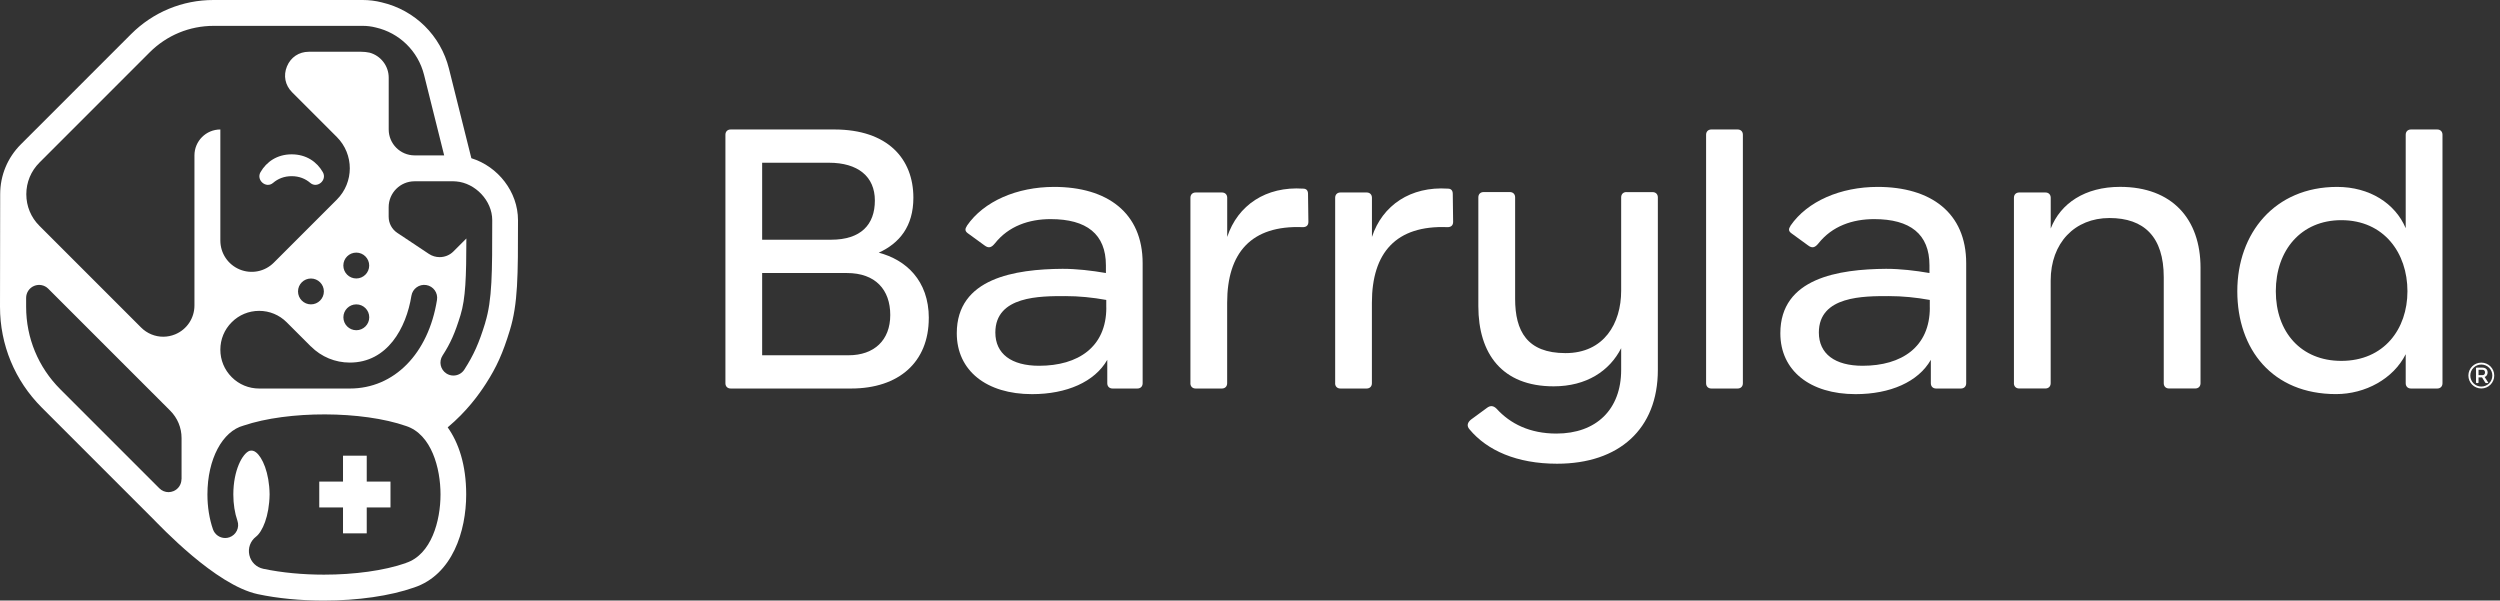 <svg xmlns="http://www.w3.org/2000/svg" width="358" height="86" viewBox="0 0 358 86"><rect x="0" y="0" width="358" height="86" fill="#333333" stroke="none"/><path d="M52.516 65.254H49.12V68.963H45.718V72.666H49.12V76.376H52.516V72.666H55.918V68.963H52.516V65.254Z" fill="white"></path><path d="M39.104 26.19C39.804 25.588 40.694 25.228 41.767 25.228C42.84 25.228 43.729 25.588 44.429 26.19C45.424 27.047 46.883 25.791 46.229 24.652C45.372 23.16 43.847 22.101 41.767 22.101C39.686 22.101 38.162 23.167 37.305 24.652C36.651 25.791 38.109 27.047 39.104 26.19Z" fill="white"></path><path d="M67.498 22.656L64.292 9.833C63.108 5.09 59.418 1.452 54.668 0.34C53.772 0.111 52.85 0 51.927 0H30.573C26.117 0 21.924 1.734 18.77 4.887L2.983 20.674C1.073 22.584 0.026 25.116 0.026 27.818L0 43.926C0 49.376 2.12 54.498 5.973 58.352L21.871 74.25C22.925 75.297 30.854 83.782 36.919 85.084C39.758 85.692 43.029 86 46.366 86C51.253 86 55.846 85.339 59.287 84.135C64.796 82.303 66.759 76.049 66.759 70.808C66.759 66.556 65.673 63.396 64.109 61.198C66.824 58.928 68.558 56.533 69.585 54.937C71.116 52.562 72.012 50.566 73.007 47.308C74.178 43.487 74.178 39.49 74.178 31.528C74.178 27.472 71.312 23.834 67.498 22.656ZM25.986 68.617C25.986 69.369 25.535 70.043 24.841 70.331C24.613 70.422 24.37 70.475 24.135 70.475C23.651 70.475 23.18 70.285 22.826 69.932L8.629 55.735C5.476 52.581 3.742 48.388 3.742 43.932V42.657C3.742 41.904 4.194 41.23 4.887 40.942C5.581 40.654 6.379 40.812 6.909 41.342L24.37 58.803C25.424 59.856 26 61.25 26 62.735V68.617H25.986ZM27.845 22.251V43.743C27.845 45.561 26.759 47.184 25.084 47.877C24.527 48.106 23.945 48.218 23.369 48.218C22.205 48.218 21.067 47.76 20.209 46.903L5.64 32.333C4.429 31.129 3.768 29.519 3.768 27.812C3.768 26.104 4.436 24.501 5.64 23.291L21.426 7.504C23.88 5.051 27.138 3.703 30.605 3.703H51.96C52.601 3.703 53.229 3.788 53.818 3.939C57.161 4.704 59.863 7.282 60.727 10.73L63.605 22.251H59.372C57.325 22.251 55.663 20.589 55.663 18.541V11.122C55.663 9.415 54.505 7.975 52.935 7.543C52.542 7.458 52.136 7.413 51.724 7.413H44.227C42.807 7.413 41.636 8.198 41.093 9.506C40.55 10.821 40.825 12.202 41.826 13.209L48.237 19.621C50.71 22.094 50.71 26.111 48.237 28.584L39.209 37.612C37.92 38.901 36.003 39.281 34.322 38.587C32.64 37.887 31.554 36.265 31.554 34.439V18.541C29.506 18.541 27.845 20.203 27.845 22.251ZM44.534 49.618C46.019 51.103 47.995 51.921 50.095 51.921C55.467 51.921 58.175 46.981 58.914 42.356C59.078 41.342 60.033 40.654 61.041 40.818C62.055 40.982 62.742 41.93 62.578 42.944C61.348 50.651 56.448 55.637 50.095 55.637H37.115C35.63 55.637 34.23 55.061 33.183 54.008C32.13 52.954 31.554 51.561 31.554 50.076C31.554 48.59 32.13 47.19 33.183 46.144C34.23 45.09 35.63 44.515 37.115 44.515C38.6 44.515 40 45.097 41.047 46.144L44.528 49.624L44.534 49.618ZM42.676 41.734C42.676 40.707 43.507 39.883 44.528 39.883C45.548 39.883 46.379 40.713 46.379 41.734C46.379 42.755 45.548 43.586 44.528 43.586C43.507 43.586 42.676 42.755 42.676 41.734ZM51.024 43.586C52.051 43.586 52.876 44.416 52.876 45.437C52.876 46.458 52.045 47.288 51.024 47.288C50.004 47.288 49.173 46.458 49.173 45.437C49.173 44.416 50.004 43.586 51.024 43.586ZM49.166 38.025C49.166 36.997 49.997 36.173 51.018 36.173C52.038 36.173 52.869 37.004 52.869 38.025C52.869 39.045 52.038 39.876 51.018 39.876C49.997 39.876 49.166 39.045 49.166 38.025ZM58.123 80.629C54.995 81.721 50.717 82.29 46.392 82.29C43.396 82.29 40.38 82.016 37.711 81.453C36.703 81.237 35.938 80.491 35.709 79.49C35.48 78.489 35.846 77.482 36.657 76.854C37.566 76.154 38.561 73.955 38.607 70.789C38.568 67.675 37.566 65.476 36.664 64.776C36.35 64.534 36.075 64.475 35.722 64.561C34.708 64.96 33.412 67.354 33.412 70.808C33.412 72.163 33.615 73.465 34.001 74.577C34.335 75.545 33.824 76.599 32.856 76.939C32.653 77.011 32.45 77.043 32.248 77.043C31.482 77.043 30.762 76.566 30.494 75.794C29.977 74.296 29.703 72.568 29.703 70.808C29.703 65.719 31.861 61.747 34.878 60.943C41.276 58.784 51.868 58.81 58.162 61.008C61.786 62.199 63.082 67.034 63.082 70.802C63.082 74.57 61.786 79.418 58.123 80.616V80.629ZM69.487 46.222C68.591 49.147 67.832 50.841 66.49 52.928C66.137 53.478 65.542 53.779 64.927 53.779C64.58 53.779 64.233 53.681 63.926 53.484C63.062 52.928 62.814 51.783 63.37 50.92C64.521 49.133 65.143 47.727 65.941 45.136C66.68 42.728 66.772 39.667 66.785 34.151L64.927 36.009C64.39 36.546 63.677 36.821 62.958 36.821C62.421 36.821 61.885 36.67 61.414 36.356L56.893 33.347C56.114 32.83 55.656 31.966 55.656 31.031V29.67C55.656 27.622 57.318 25.96 59.366 25.96H64.927C65.064 25.96 65.195 25.967 65.326 25.98C68.074 26.209 70.488 28.741 70.488 31.521C70.488 39.117 70.488 42.925 69.48 46.216L69.487 46.222Z" fill="white"></path><path d="M355.325 51.927C354.298 51.927 353.473 52.751 353.473 53.778C353.473 54.805 354.298 55.63 355.325 55.63C356.352 55.63 357.176 54.805 357.176 53.778C357.176 52.751 356.352 51.927 355.325 51.927ZM355.325 55.355C354.455 55.355 353.748 54.655 353.748 53.778C353.748 52.902 354.455 52.202 355.325 52.202C356.195 52.202 356.902 52.902 356.902 53.778C356.902 54.655 356.202 55.355 355.325 55.355Z" fill="white"></path><path d="M355.802 53.982C356.071 53.884 356.228 53.642 356.228 53.334C356.228 52.909 355.94 52.641 355.462 52.641H354.644C354.599 52.641 354.566 52.673 354.566 52.719V54.773C354.566 54.819 354.599 54.852 354.644 54.852H354.841C354.893 54.852 354.926 54.819 354.926 54.773V54.041H355.423L355.894 54.8C355.933 54.852 355.979 54.852 356.025 54.852H356.247C356.306 54.852 356.339 54.826 356.3 54.767L355.802 53.988V53.982ZM355.495 53.72H354.926V52.955H355.495C355.717 52.955 355.855 53.092 355.855 53.334C355.855 53.576 355.717 53.72 355.495 53.72Z" fill="white"></path><path d="M133.001 45.561C133.001 51.829 128.742 55.636 121.872 55.636H104.633C104.181 55.636 103.88 55.336 103.88 54.884V19.293C103.88 18.842 104.181 18.541 104.633 18.541H119.471C127.139 18.541 130.796 22.754 130.796 28.315C130.796 32.424 128.794 34.832 125.837 36.186C129.697 37.187 133.007 40.144 133.007 45.561H133.001ZM109.14 34.328H119.013C123.272 34.328 125.281 32.175 125.281 28.715C125.281 25.253 122.827 23.304 118.712 23.304H109.14V34.328ZM127.485 45.11C127.485 41.498 125.379 39.097 121.27 39.097H109.14V50.874H121.519C125.176 50.874 127.485 48.721 127.485 45.11Z" fill="white"></path><path d="M138.464 32.326C140.871 28.819 145.634 26.765 150.947 26.765C158.568 26.765 163.626 30.474 163.626 37.691V54.884C163.626 55.335 163.325 55.636 162.873 55.636H159.314C158.863 55.636 158.562 55.335 158.562 54.884V51.528C156.756 54.688 152.746 56.441 147.787 56.441C141.27 56.441 137.011 53.085 137.011 47.72C137.011 39.804 145.379 38.547 152.15 38.495C154.205 38.495 156.311 38.744 158.366 39.097V37.991C158.366 33.529 155.611 31.377 150.449 31.377C147.342 31.377 144.437 32.378 142.481 34.838C142.029 35.388 141.63 35.643 140.976 35.139L138.568 33.386C138.169 33.085 138.169 32.784 138.47 32.332L138.464 32.326ZM158.418 44.056V42.951C156.462 42.597 154.506 42.401 152.556 42.401C148.997 42.401 142.533 42.349 142.533 47.615C142.533 50.671 144.836 52.378 148.801 52.378C154.414 52.378 158.425 49.67 158.425 44.056H158.418Z" fill="white"></path><path d="M170.469 54.884V28.315C170.469 27.864 170.77 27.563 171.222 27.563H174.983C175.435 27.563 175.736 27.864 175.736 28.315V33.929C177.241 29.369 181.297 26.66 186.609 27.013C187.061 27.013 187.309 27.262 187.309 27.766L187.362 31.776C187.362 32.28 187.061 32.529 186.557 32.529C179.19 32.227 175.729 36.186 175.729 43.356V54.884C175.729 55.335 175.428 55.636 174.977 55.636H171.215C170.764 55.636 170.463 55.335 170.463 54.884H170.469Z" fill="white"></path><path d="M191.196 54.884V28.315C191.196 27.864 191.496 27.563 191.948 27.563H195.71C196.161 27.563 196.462 27.864 196.462 28.315V33.929C197.967 29.369 202.023 26.66 207.336 27.013C207.787 27.013 208.036 27.262 208.036 27.766L208.088 31.776C208.088 32.28 207.787 32.529 207.283 32.529C199.917 32.227 196.456 36.186 196.456 43.356V54.884C196.456 55.335 196.155 55.636 195.703 55.636H191.941C191.49 55.636 191.189 55.335 191.189 54.884H191.196Z" fill="white"></path><path d="M232.89 27.511H236.652C237.103 27.511 237.404 27.811 237.404 28.263V52.974C237.404 61.446 231.843 66.405 222.972 66.405C217.208 66.405 212.949 64.501 210.443 61.492C209.992 60.988 210.142 60.491 210.646 60.085L212.903 58.43C213.407 58.031 213.858 58.077 214.31 58.528C216.266 60.681 219.073 62.087 222.88 62.087C228.592 62.087 232.151 58.626 232.151 52.967V49.859C230.496 53.117 227.192 55.322 222.475 55.322C215.108 55.322 211.699 50.664 211.699 43.847V28.256C211.699 27.805 212 27.504 212.452 27.504H216.214C216.665 27.504 216.966 27.805 216.966 28.256V42.794C216.966 47.406 218.667 50.566 224.182 50.566C229.697 50.566 232.151 46.307 232.151 41.642V28.256C232.151 27.805 232.452 27.504 232.903 27.504L232.89 27.511Z" fill="white"></path><path d="M245.066 18.541H248.827C249.279 18.541 249.58 18.842 249.58 19.293V54.884C249.58 55.336 249.279 55.636 248.827 55.636H245.066C244.614 55.636 244.313 55.336 244.313 54.884V19.293C244.313 18.842 244.614 18.541 245.066 18.541Z" fill="white"></path><path d="M256.397 32.326C258.805 28.819 263.568 26.765 268.88 26.765C276.502 26.765 281.559 30.474 281.559 37.691V54.884C281.559 55.335 281.258 55.636 280.807 55.636H277.248C276.796 55.636 276.496 55.335 276.496 54.884V51.528C274.69 54.688 270.679 56.441 265.72 56.441C259.204 56.441 254.945 53.085 254.945 47.72C254.945 39.804 263.313 38.547 270.084 38.495C272.138 38.495 274.245 38.744 276.299 39.097V37.991C276.299 33.529 273.545 31.377 268.383 31.377C265.275 31.377 262.37 32.378 260.414 34.838C259.963 35.388 259.564 35.643 258.91 35.139L256.502 33.386C256.103 33.085 256.103 32.784 256.404 32.332L256.397 32.326ZM276.345 44.056V42.951C274.389 42.597 272.433 42.401 270.483 42.401C266.924 42.401 260.46 42.349 260.46 47.615C260.46 50.671 262.763 52.378 266.728 52.378C272.341 52.378 276.352 49.67 276.352 44.056H276.345Z" fill="white"></path><path d="M288.396 54.885V28.316C288.396 27.864 288.697 27.564 289.149 27.564H292.91C293.362 27.564 293.663 27.864 293.663 28.316V32.725C295.069 29.114 298.576 26.759 303.588 26.759C311.059 26.759 315.115 31.371 315.115 38.339V54.878C315.115 55.33 314.814 55.63 314.363 55.63H310.601C310.15 55.63 309.849 55.33 309.849 54.878V39.693C309.849 33.929 307.042 31.221 302.076 31.221C297.111 31.221 293.656 34.78 293.656 40.19V54.878C293.656 55.33 293.355 55.63 292.904 55.63H289.142C288.691 55.63 288.39 55.33 288.39 54.878L288.396 54.885Z" fill="white"></path><path d="M345.25 18.541H349.011C349.463 18.541 349.764 18.842 349.764 19.293V54.884C349.764 55.336 349.463 55.636 349.011 55.636H345.25C344.798 55.636 344.497 55.336 344.497 54.884V50.723C342.744 54.23 338.733 56.435 334.52 56.435C325.4 56.435 320.382 50.017 320.382 41.701C320.382 33.386 325.747 26.765 334.67 26.765C339.329 26.765 342.992 29.12 344.497 32.679V19.293C344.497 18.842 344.798 18.541 345.25 18.541ZM344.746 41.701C344.746 36.238 341.39 31.528 335.272 31.528C329.509 31.528 325.897 35.839 325.897 41.701C325.897 47.563 329.509 51.678 335.272 51.678C341.39 51.678 344.746 47.118 344.746 41.701Z" fill="white"></path></svg>
